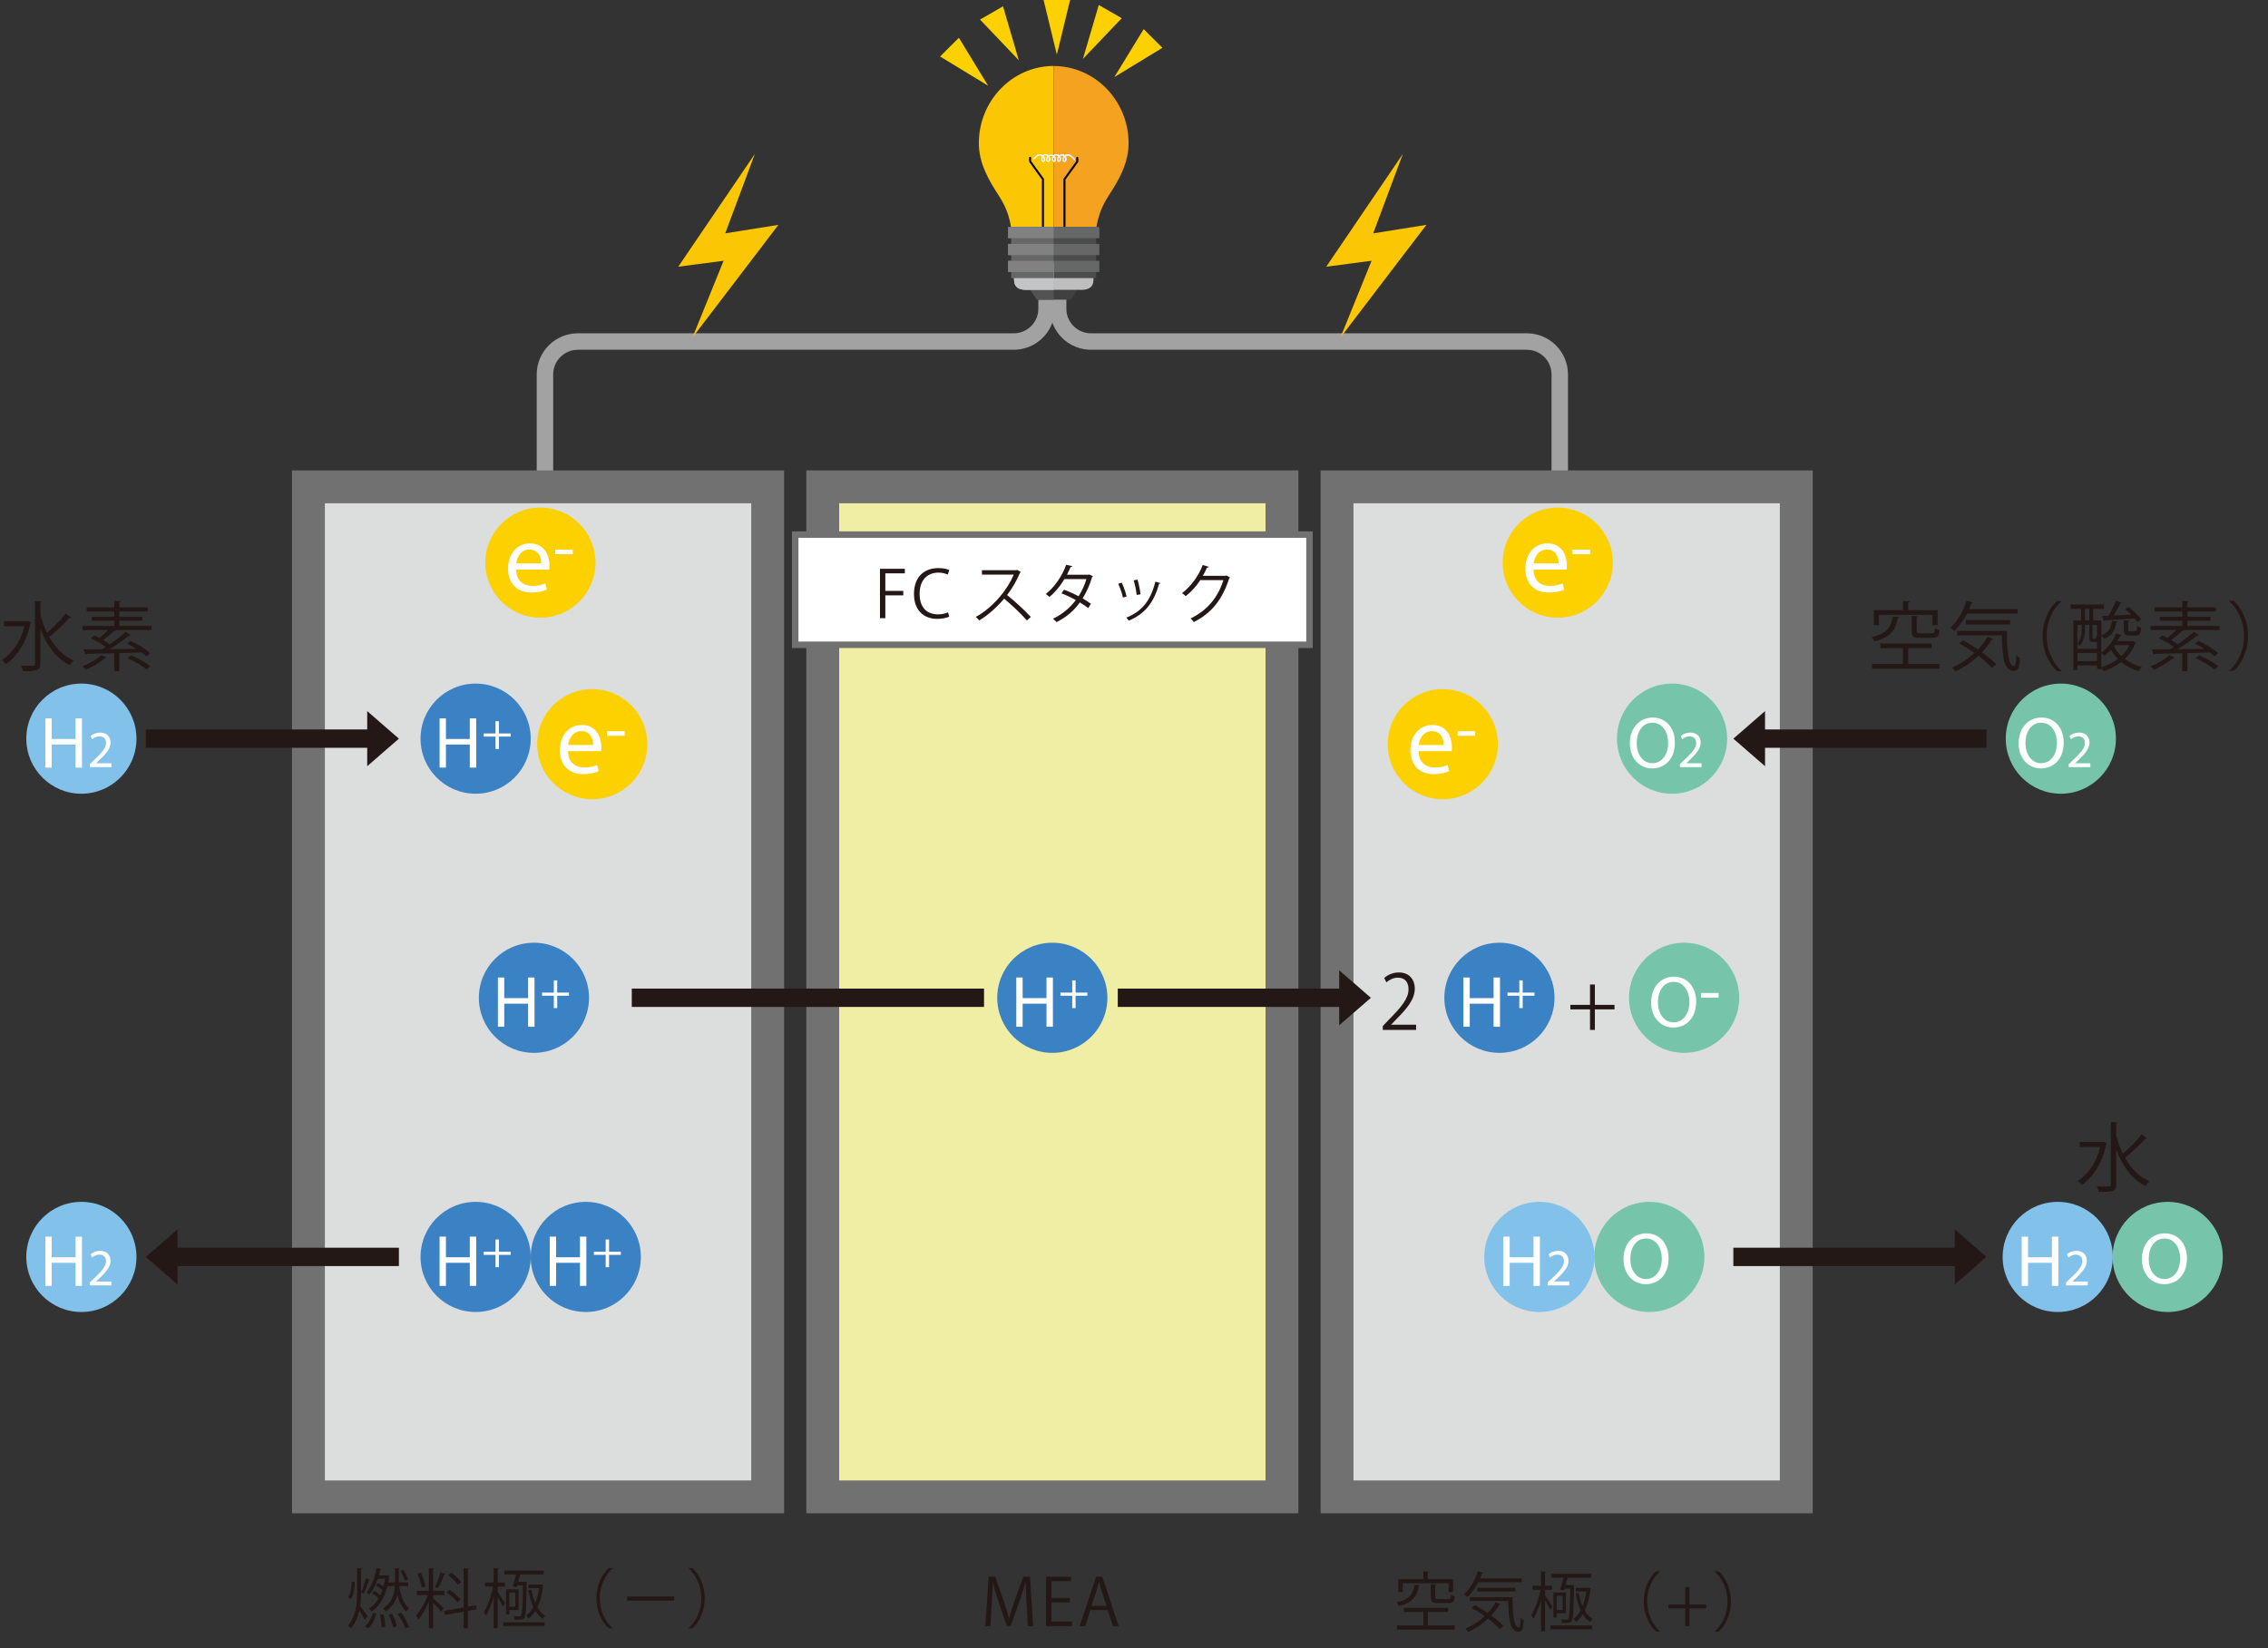 <?xml version="1.0" encoding="UTF-8"?>
<svg xmlns="http://www.w3.org/2000/svg" viewBox="0 0 350.01 254.39">
  <rect x="0" y="0" width="350.01" height="254.39" fill="#333333" stroke="none"/>
  <defs>
    <style>
      .cls-1, .cls-2 {
        fill: #fff;
      }

      .cls-3 {
        fill: #4d4c4c;
      }

      .cls-2, .cls-4, .cls-5 {
        stroke: #727171;
      }

      .cls-2, .cls-4, .cls-5, .cls-6 {
        stroke-miterlimit: 10;
      }

      .cls-7 {
        fill: #666767;
      }

      .cls-8 {
        fill: #f5a220;
      }

      .cls-4 {
        fill: #f0eea4;
      }

      .cls-4, .cls-5 {
        stroke-width: 5.07px;
      }

      .cls-9 {
        fill: #040000;
      }

      .cls-10 {
        fill: #eeeeed;
      }

      .cls-11 {
        fill: #82c1ea;
      }

      .cls-12 {
        fill: #76c5ab;
      }

      .cls-13 {
        fill: #818181;
      }

      .cls-5 {
        fill: #dcdddd;
      }

      .cls-14 {
        fill: #c2c4c5;
      }

      .cls-15 {
        fill: #414040;
      }

      .cls-16 {
        fill: #fbc704;
      }

      .cls-6 {
        fill: none;
        stroke: #a2a2a2;
        stroke-width: 2.54px;
      }

      .cls-17 {
        fill: #3b82c5;
      }

      .cls-18 {
        fill: #515355;
      }

      .cls-19 {
        fill: #bfbebe;
      }

      .cls-20 {
        fill: #231815;
      }

      .cls-21 {
        fill: #fdd000;
      }
    </style>
  </defs>
  <g id="_図" data-name="図">
    <path class="cls-6" d="m161.51,42.66v5.03c0,2.77-2.28,5.03-5.07,5.03h-67.27c-2.79,0-5.07,2.28-5.07,5.07v18.41"/>
    <path class="cls-6" d="m163.3,42.66v5.03c0,2.77,2.28,5.03,5.07,5.03h67.27c2.79,0,5.07,2.28,5.07,5.07v18.41"/>
    <g>
      <polygon class="cls-15" points="162.6 10.19 162.62 10.19 162.63 10.19 162.63 11.83 162.62 11.83 162.6 11.83 162.6 10.19"/>
      <path class="cls-16" d="m162.62,38.36h-6.04l-.12-.82c-.06-.33-.14-.81-.22-1.28-.37-2.25-.62-3.79-2.13-6.11-.75-1.15-1.5-2.36-2.07-3.68-.59-1.35-.98-2.8-.98-4.38h0c0-3.26,1.29-6.23,3.37-8.39,2.08-2.16,4.96-3.5,8.14-3.52h.04v28.17Z"/>
      <path class="cls-8" d="m168.99,36.27c-.07.46-.15.95-.21,1.28l-.08.82h-6.08V10.19h.04c3.18.02,6.06,1.36,8.14,3.52,2.08,2.16,3.37,5.13,3.37,8.39h0c0,1.58-.39,3.02-.98,4.38-.57,1.32-1.32,2.53-2.07,3.68-1.5,2.32-1.76,3.86-2.13,6.11Z"/>
      <g>
        <path class="cls-9" d="m158.82,24.37c0-.08.06-.16.15-.16.08,0,.16.06.16.15v.52s1.95,2.69,1.95,2.69c.02.03.03.06.03.09h0v10.63c0,.09-.07.15-.16.15s-.15-.07-.15-.15v-10.58l-1.94-2.69s-.03-.06-.03-.09l-.02-.57Z"/>
        <path class="cls-9" d="m166.1,24.36c0-.09.07-.15.16-.15.09,0,.15.07.15.16v.57s-.03.06-.04.09l-1.94,2.69v10.58c0,.09-.07.15-.15.15s-.16-.07-.16-.15v-10.63h0s0-.06.03-.09l1.94-2.69v-.52Z"/>
      </g>
      <g>
        <path class="cls-1" d="m164.26,23.91s.05.04.07.07c.08-.06.16-.11.25-.14.14-.05.3-.03.45.02.17.06.34.18.46.29.04.03.16.16.27.26.06.07.12.12.14.16.03.05.02.11-.02.14-.05.04-.11.02-.14-.02-.02-.02-.06-.08-.12-.13-.1-.1-.23-.23-.26-.26-.1-.09-.24-.19-.38-.24-.11-.04-.22-.05-.31-.02-.07.03-.14.07-.2.12.15.26.15.48.09.62-.05.11-.13.19-.22.22-.02,0-.04.01-.06.01v-.21s.07-.05.09-.1c.03-.09.03-.22-.05-.39-.01.01-.02.03-.04.05v-.44Zm-.83,0h0s.05.04.07.07h0c.09-.06.18-.12.28-.14.1-.03.2-.04.3-.02.06.02.12.04.17.09v.44c-.04.06-.08.13-.09.19-.03.13-.02.21.02.24.02.02.04.02.07,0,0,0,0,0,0,0v.21c-.08,0-.16-.01-.22-.08-.08-.08-.12-.23-.07-.43.03-.13.11-.26.21-.37-.04-.05-.09-.08-.14-.1-.06-.02-.12-.01-.19,0-.07.03-.15.07-.22.12h0c.15.26.15.48.09.62-.05.11-.13.19-.22.22-.02,0-.04.01-.06.01v-.21s.07-.05.09-.1c.04-.09.03-.22-.05-.39-.01.01-.02.03-.03.05v-.43Zm-.77,0c.1-.08.24-.12.38-.12s.28.04.38.12v.43c-.04.06-.07.12-.09.19-.03.13-.02.21.02.24.02.02.04.02.07,0,0,0,0,0,0,0v.21c-.08,0-.16-.01-.22-.08-.08-.08-.12-.23-.07-.43.03-.14.11-.26.21-.37-.01-.01-.02-.03-.04-.04-.07-.05-.16-.08-.26-.08s-.2.03-.26.08c0,0-.02.01-.02.02.09.1.16.23.19.39.05.21,0,.35-.07.43-.06.06-.14.09-.22.08v-.21s0,0,0,0c.03.01.05,0,.07,0,.03-.03.05-.11.01-.24-.02-.09-.05-.16-.09-.22v-.4Zm-.91,0s.04.04.06.05c0,0,0,0,.02,0,.12-.07.25-.11.38-.11h0c.13,0,.26.03.38.11,0,0,0,0,.01,0,.02-.02.04-.04.06-.05h0v.4s-.02-.03-.02-.03c-.09.18-.1.32-.06.41.02.05.05.09.09.1v.21s-.04,0-.06-.01c-.09-.03-.17-.11-.22-.22-.06-.14-.05-.37.1-.63h0c-.08-.05-.18-.08-.27-.08h0c-.1,0-.19.02-.27.08h0c.16.27.16.49.1.64-.04.11-.13.19-.22.22-.02,0-.04.01-.06.01v-.21s.07-.05.09-.1c.04-.09.03-.23-.06-.41,0,0-.02.02-.02.03v-.4Zm-.75,0h0c.1-.08.24-.12.37-.12.14,0,.27.04.37.12h0v.4c-.04.07-.07.14-.09.22-.03.13-.02.21.01.24.02.02.04.02.07,0,0,0,0,0,0,0v.21c-.08,0-.16-.01-.23-.08-.08-.08-.12-.23-.07-.43.04-.16.11-.29.2-.39,0,0-.02-.02-.03-.03-.06-.05-.16-.07-.25-.07s-.19.02-.25.07c-.02.01-.03.03-.04.04.01.01.03.03.04.05.08.11.14.22.17.33h0c.05.21,0,.36-.07.44-.06.06-.14.08-.22.08v-.21s0,0,0,0c.03,0,.05,0,.07-.01.04-.03.05-.11.02-.24h0c-.02-.06-.05-.13-.09-.19v-.43Zm-1.4.7s-.11.04-.15,0c-.04-.04-.04-.1,0-.14.01-.01.06-.07.13-.13.07-.07.15-.15.21-.21.15-.15.33-.27.51-.31.17-.04.35-.02.52.09.03.02.07.05.1.07.02-.03.04-.05.07-.07v.43s-.02-.03-.03-.05c-.09.17-.09.3-.05.4.02.05.05.08.09.1v.21s-.04,0-.06-.01c-.09-.03-.17-.11-.22-.22-.06-.14-.05-.36.1-.62-.03-.02-.06-.04-.09-.06-.13-.08-.25-.09-.37-.06-.15.03-.29.13-.42.26-.06.06-.14.14-.21.21-.07.07-.12.12-.13.13Z"/>
        <path class="cls-10" d="m164.26,23.91s.05.04.07.07c.08-.06.16-.11.25-.14.14-.05.3-.03.45.02.17.06.34.18.46.29.04.03.16.16.27.26.06.07.12.12.14.16.03.05.02.11-.02.14-.05.04-.11.02-.14-.02-.02-.02-.06-.08-.12-.13-.1-.1-.23-.23-.26-.26-.1-.09-.24-.19-.38-.24-.11-.04-.22-.05-.31-.02-.07.03-.14.07-.2.12.15.26.15.48.09.62-.05.11-.13.19-.22.22-.02,0-.04.01-.06.01v-.21s.07-.05.09-.1c.03-.09.03-.22-.05-.39-.01.01-.02.03-.04.05v-.44Zm-.83,0h0s.05.04.07.07h0c.09-.06.18-.12.28-.14.1-.03.2-.04.3-.02.06.02.12.04.17.09v.44c-.04.06-.08.13-.09.19-.03.13-.02.21.02.24.02.02.04.02.07,0,0,0,0,0,0,0v.21c-.08,0-.16-.01-.22-.08-.08-.08-.12-.23-.07-.43.03-.13.11-.26.21-.37-.04-.05-.09-.08-.14-.1-.06-.02-.12-.01-.19,0-.07.03-.15.07-.22.12h0c.15.26.15.48.09.62-.05.11-.13.19-.22.22-.02,0-.04.01-.06.01v-.21s.07-.05.09-.1c.04-.09.03-.22-.05-.39-.01.01-.02.03-.03.05v-.43Zm-.81,1.08v-.24s.03.03.05.03c.03.01.05,0,.07,0,.03-.03.05-.11.01-.24-.03-.1-.06-.19-.12-.26,0,.01-.01.03-.02.04v-.37s.03-.03.04-.04c.1-.08.24-.12.38-.12s.28.04.38.12v.43c-.04.06-.07.12-.09.19-.03.13-.02.21.02.24.02.02.04.02.07,0,0,0,0,0,0,0v.21c-.08,0-.16-.01-.22-.08-.08-.08-.12-.23-.07-.43.03-.14.11-.26.21-.37-.01-.01-.02-.03-.04-.04-.07-.05-.16-.08-.26-.08s-.2.03-.26.08c0,0-.02.01-.02.02.09.1.16.23.19.39.05.21,0,.35-.07.43-.07.08-.17.1-.27.07Z"/>
      </g>
      <g>
        <polygon class="cls-15" points="166.6 44.21 165.29 46.26 164.74 46.26 160.49 46.26 160.03 46.26 159.77 45.88 158.63 44.21 166.6 44.21"/>
        <polygon class="cls-18" points="162.6 46.26 160.49 46.26 160.03 46.26 159.77 45.88 158.63 44.21 162.6 44.21 162.6 46.26"/>
        <path class="cls-19" d="m166.6,44.74h0s-7.97,0-7.97,0h0s-.09,0-.09,0c-.11,0-.21,0-.32,0-.88-.04-1.73-.32-1.73-1.57h0c0-.08,0-.37-.01-.71,0-.31-.01-.67-.02-.93l-.02-.91h12.36l-.02.9-.03,1.65h0c0,1.35-.99,1.57-1.94,1.58h-.16s-.04,0-.04,0Z"/>
        <path class="cls-3" d="m169.16,42.93h-13.1v-7.9h13.1v7.9Z"/>
        <path class="cls-7" d="m169.66,36.77h-14.08v-1.73h14.08v1.73Z"/>
        <path class="cls-7" d="m169.66,39.38h-14.08v-1.73h14.08v1.73Z"/>
        <path class="cls-7" d="m169.66,41.99h-14.08v-1.73h14.08v1.73Z"/>
        <path class="cls-14" d="m162.6,44.74h-3.97s-.09,0-.09,0c-.11,0-.21,0-.32,0-.88-.04-1.73-.32-1.73-1.57h0c0-.08,0-.37-.01-.71,0-.31-.01-.67-.02-.93l-.02-.91h6.17v4.13Z"/>
        <path class="cls-7" d="m162.6,42.93h-6.53v-7.9h6.53v7.9Z"/>
        <path class="cls-13" d="m162.6,36.77h-7.03v-1.73h7.03v1.73Z"/>
        <path class="cls-13" d="m162.6,39.38h-7.03v-1.73h7.03v1.73Z"/>
        <path class="cls-13" d="m162.6,41.99h-7.03v-1.73h7.03v1.73Z"/>
      </g>
    </g>
    <polygon class="cls-21" points="152.5 13.24 147.98 5.83 146.53 7.27 145.08 8.72 152.5 13.24"/>
    <polygon class="cls-21" points="163.1 8.44 165.14 0 163.1 0 161.05 0 163.1 8.44"/>
    <polygon class="cls-21" points="157.23 9.31 154.79 .97 153.02 2 151.24 3.02 157.23 9.31"/>
    <polygon class="cls-21" points="167.12 9.1 173.11 2.81 171.34 1.79 169.57 .77 167.12 9.1"/>
    <polygon class="cls-21" points="171.97 11.9 179.39 7.38 177.94 5.94 176.5 4.49 171.97 11.9"/>
    <g>
      <rect class="cls-5" x="47.6" y="75.15" width="70.87" height="155.91"/>
      <rect class="cls-4" x="126.97" y="75.15" width="70.87" height="155.91"/>
      <rect class="cls-5" x="206.34" y="75.15" width="70.87" height="155.91"/>
    </g>
  </g>
  <g id="_記号" data-name="記号">
    <g>
      <circle class="cls-17" cx="162.4" cy="154.02" r="8.5"/>
      <g>
        <path class="cls-1" d="m157.82,150.89v3.18h3.68v-3.18h.99v7.6h-.99v-3.56h-3.68v3.56h-.98v-7.6h.98Z"/>
        <path class="cls-1" d="m165.99,151.33v1.89h1.82v.48h-1.82v1.91h-.52v-1.91h-1.82v-.48h1.82v-1.89h.52Z"/>
      </g>
    </g>
    <g>
      <circle class="cls-17" cx="73.4" cy="194.02" r="8.5"/>
      <g>
        <path class="cls-1" d="m68.82,190.89v3.18h3.68v-3.18h.99v7.6h-.99v-3.56h-3.68v3.56h-.98v-7.6h.98Z"/>
        <path class="cls-1" d="m76.99,191.33v1.89h1.82v.48h-1.82v1.91h-.52v-1.91h-1.82v-.48h1.82v-1.89h.52Z"/>
      </g>
    </g>
    <g>
      <circle class="cls-17" cx="90.4" cy="194.02" r="8.5"/>
      <g>
        <path class="cls-1" d="m85.82,190.89v3.18h3.68v-3.18h.99v7.6h-.99v-3.56h-3.68v3.56h-.98v-7.6h.98Z"/>
        <path class="cls-1" d="m93.99,191.33v1.89h1.82v.48h-1.82v1.91h-.52v-1.91h-1.82v-.48h1.82v-1.89h.52Z"/>
      </g>
    </g>
    <g>
      <circle class="cls-17" cx="82.4" cy="154.02" r="8.5"/>
      <g>
        <path class="cls-1" d="m77.82,150.89v3.18h3.68v-3.18h.99v7.6h-.99v-3.56h-3.68v3.56h-.98v-7.6h.98Z"/>
        <path class="cls-1" d="m85.99,151.33v1.89h1.82v.48h-1.82v1.91h-.52v-1.91h-1.82v-.48h1.82v-1.89h.52Z"/>
      </g>
    </g>
    <g>
      <rect class="cls-20" x="172.5" y="152.6" width="34.36" height="2.83"/>
      <polygon class="cls-20" points="206.67 158.27 206.67 149.77 211.56 154.02 206.67 158.27"/>
    </g>
    <g>
      <rect class="cls-20" x="267.5" y="192.6" width="34.36" height="2.83"/>
      <polygon class="cls-20" points="301.67 198.27 301.67 189.77 306.56 194.02 301.67 198.27"/>
    </g>
    <g>
      <rect class="cls-20" x="27.2" y="192.6" width="34.36" height="2.83"/>
      <polygon class="cls-20" points="27.39 198.27 27.39 189.77 22.5 194.02 27.39 198.27"/>
    </g>
    <g>
      <rect class="cls-20" x="22.5" y="112.6" width="34.36" height="2.83"/>
      <polygon class="cls-20" points="56.67 118.27 56.67 109.77 61.56 114.02 56.67 118.27"/>
    </g>
    <g>
      <rect class="cls-20" x="272.2" y="112.6" width="34.36" height="2.83"/>
      <polygon class="cls-20" points="272.39 118.27 272.39 109.77 267.5 114.02 272.39 118.27"/>
    </g>
    <rect class="cls-20" x="97.5" y="152.6" width="54.36" height="2.83"/>
    <g>
      <circle class="cls-11" cx="12.56" cy="194.02" r="8.5"/>
      <g>
        <path class="cls-1" d="m7.98,190.89v3.18h3.68v-3.18h.99v7.6h-.99v-3.56h-3.68v3.56h-.98v-7.6h.98Z"/>
        <path class="cls-1" d="m13.85,198.4v-.43l.56-.54c1.34-1.27,1.94-1.95,1.95-2.74,0-.53-.26-1.02-1.04-1.02-.48,0-.87.24-1.11.44l-.23-.5c.36-.31.88-.53,1.48-.53,1.13,0,1.6.77,1.6,1.52,0,.97-.7,1.75-1.8,2.81l-.42.39v.02h2.35v.59h-3.34Z"/>
      </g>
    </g>
    <g>
      <circle class="cls-11" cx="237.56" cy="194.02" r="8.5"/>
      <g>
        <path class="cls-1" d="m232.98,190.89v3.18h3.68v-3.18h.99v7.6h-.99v-3.56h-3.68v3.56h-.98v-7.6h.98Z"/>
        <path class="cls-1" d="m238.85,198.4v-.43l.56-.54c1.34-1.27,1.94-1.95,1.95-2.74,0-.53-.26-1.02-1.04-1.02-.48,0-.87.24-1.11.44l-.23-.5c.36-.31.88-.53,1.48-.53,1.13,0,1.6.77,1.6,1.52,0,.97-.7,1.75-1.8,2.81l-.42.39v.02h2.35v.59h-3.34Z"/>
      </g>
    </g>
    <g>
      <circle class="cls-17" cx="73.4" cy="114.02" r="8.5"/>
      <g>
        <path class="cls-1" d="m68.82,110.89v3.18h3.68v-3.18h.99v7.6h-.99v-3.56h-3.68v3.56h-.98v-7.6h.98Z"/>
        <path class="cls-1" d="m76.99,111.33v1.89h1.82v.48h-1.82v1.91h-.52v-1.91h-1.82v-.48h1.82v-1.89h.52Z"/>
      </g>
    </g>
    <g>
      <circle class="cls-11" cx="12.56" cy="114.02" r="8.5"/>
      <g>
        <path class="cls-1" d="m7.98,110.89v3.18h3.68v-3.18h.99v7.6h-.99v-3.56h-3.68v3.56h-.98v-7.6h.98Z"/>
        <path class="cls-1" d="m13.85,118.4v-.43l.56-.54c1.34-1.27,1.94-1.95,1.95-2.74,0-.53-.26-1.02-1.04-1.02-.48,0-.87.24-1.11.44l-.23-.5c.36-.31.88-.53,1.48-.53,1.13,0,1.6.77,1.6,1.52,0,.97-.7,1.75-1.8,2.81l-.42.39v.02h2.35v.59h-3.34Z"/>
      </g>
    </g>
    <g>
      <circle class="cls-12" cx="258.04" cy="114.02" r="8.5"/>
      <g>
        <path class="cls-1" d="m258.48,114.61c0,2.62-1.59,4-3.53,4s-3.42-1.56-3.42-3.86c0-2.41,1.5-3.99,3.53-3.99s3.42,1.59,3.42,3.85Zm-5.9.12c0,1.62.88,3.08,2.42,3.08s2.44-1.43,2.44-3.16c0-1.51-.79-3.09-2.42-3.09s-2.44,1.5-2.44,3.17Z"/>
        <path class="cls-1" d="m259.25,118.4v-.43l.56-.54c1.34-1.27,1.94-1.95,1.95-2.74,0-.53-.26-1.02-1.04-1.02-.48,0-.87.24-1.11.44l-.23-.5c.36-.31.88-.53,1.48-.53,1.13,0,1.6.77,1.6,1.52,0,.97-.7,1.75-1.8,2.81l-.42.39v.02h2.35v.59h-3.34Z"/>
      </g>
    </g>
    <g>
      <circle class="cls-12" cx="318.04" cy="114.02" r="8.5"/>
      <g>
        <path class="cls-1" d="m318.48,114.61c0,2.62-1.59,4-3.53,4s-3.42-1.56-3.42-3.86c0-2.41,1.5-3.99,3.53-3.99s3.42,1.59,3.42,3.85Zm-5.9.12c0,1.62.88,3.08,2.42,3.08s2.44-1.43,2.44-3.16c0-1.51-.79-3.09-2.42-3.09s-2.44,1.5-2.44,3.17Z"/>
        <path class="cls-1" d="m319.25,118.4v-.43l.56-.54c1.34-1.27,1.94-1.95,1.95-2.74,0-.53-.26-1.02-1.04-1.02-.48,0-.87.24-1.11.44l-.23-.5c.36-.31.88-.53,1.48-.53,1.13,0,1.6.77,1.6,1.52,0,.97-.7,1.75-1.8,2.81l-.42.39v.02h2.35v.59h-3.34Z"/>
      </g>
    </g>
    <g>
      <circle class="cls-21" cx="83.4" cy="86.85" r="8.5"/>
      <g>
        <path class="cls-1" d="m79.66,87.92c.03,1.79,1.17,2.52,2.49,2.52.94,0,1.52-.17,2.01-.38l.23.95c-.46.21-1.26.45-2.42.45-2.23,0-3.57-1.47-3.57-3.66s1.29-3.92,3.4-3.92c2.37,0,3,2.08,3,3.42,0,.27-.03.48-.04.62h-5.1Zm3.87-.95c.02-.84-.34-2.14-1.83-2.14-1.33,0-1.92,1.23-2.02,2.14h3.85Z"/>
        <path class="cls-1" d="m88.4,84.84v.71h-2.72v-.71h2.72Z"/>
      </g>
    </g>
    <g>
      <circle class="cls-21" cx="240.4" cy="86.85" r="8.5"/>
      <g>
        <path class="cls-1" d="m236.66,87.92c.03,1.79,1.17,2.52,2.49,2.52.95,0,1.52-.17,2.01-.38l.23.95c-.46.21-1.26.45-2.42.45-2.24,0-3.57-1.47-3.57-3.66s1.29-3.92,3.41-3.92c2.37,0,3,2.08,3,3.42,0,.27-.03.48-.04.62h-5.1Zm3.87-.95c.02-.84-.34-2.14-1.83-2.14-1.33,0-1.92,1.23-2.02,2.14h3.85Z"/>
        <path class="cls-1" d="m245.39,84.84v.71h-2.72v-.71h2.72Z"/>
      </g>
    </g>
    <g>
      <circle class="cls-12" cx="254.53" cy="194.02" r="8.5"/>
      <path class="cls-1" d="m257.5,194.23c0,2.62-1.59,4-3.53,4s-3.42-1.56-3.42-3.86c0-2.41,1.5-3.99,3.53-3.99s3.42,1.59,3.42,3.85Zm-5.9.12c0,1.62.88,3.08,2.42,3.08s2.44-1.43,2.44-3.16c0-1.51-.79-3.09-2.42-3.09s-2.44,1.5-2.44,3.17Z"/>
    </g>
    <g>
      <circle class="cls-11" cx="317.56" cy="194.02" r="8.5"/>
      <g>
        <path class="cls-1" d="m312.98,190.89v3.18h3.68v-3.18h.99v7.6h-.99v-3.56h-3.68v3.56h-.98v-7.6h.98Z"/>
        <path class="cls-1" d="m318.85,198.4v-.43l.56-.54c1.34-1.27,1.94-1.95,1.95-2.74,0-.53-.26-1.02-1.04-1.02-.48,0-.87.24-1.11.44l-.23-.5c.36-.31.88-.53,1.48-.53,1.13,0,1.6.77,1.6,1.52,0,.97-.7,1.75-1.8,2.81l-.42.39v.02h2.35v.59h-3.34Z"/>
      </g>
    </g>
    <g>
      <circle class="cls-12" cx="334.53" cy="194.02" r="8.5"/>
      <path class="cls-1" d="m337.5,194.23c0,2.62-1.59,4-3.53,4s-3.42-1.56-3.42-3.86c0-2.41,1.5-3.99,3.53-3.99s3.42,1.59,3.42,3.85Zm-5.9.12c0,1.62.88,3.08,2.42,3.08s2.44-1.43,2.44-3.16c0-1.51-.79-3.09-2.42-3.09s-2.44,1.5-2.44,3.17Z"/>
    </g>
    <polygon class="cls-16" points="216.49 23.77 204.67 41.17 211.67 40.25 206.86 52.11 220.13 34.71 211.92 36.02 216.49 23.77"/>
    <polygon class="cls-16" points="116.49 23.77 104.67 41.17 111.67 40.25 106.86 52.11 120.13 34.71 111.92 36.02 116.49 23.77"/>
    <g>
      <circle class="cls-21" cx="91.4" cy="114.87" r="8.5"/>
      <g>
        <path class="cls-1" d="m87.66,115.95c.03,1.79,1.17,2.52,2.49,2.52.94,0,1.52-.17,2.01-.38l.23.95c-.46.21-1.26.45-2.42.45-2.23,0-3.57-1.47-3.57-3.66s1.29-3.92,3.4-3.92c2.37,0,3,2.08,3,3.42,0,.27-.03.48-.04.62h-5.1Zm3.87-.95c.02-.84-.34-2.14-1.83-2.14-1.33,0-1.92,1.23-2.02,2.14h3.85Z"/>
        <path class="cls-1" d="m96.4,112.87v.71h-2.72v-.71h2.72Z"/>
      </g>
    </g>
    <g>
      <circle class="cls-21" cx="222.66" cy="114.87" r="8.5"/>
      <g>
        <path class="cls-1" d="m218.92,115.95c.03,1.79,1.17,2.52,2.49,2.52.95,0,1.52-.17,2.01-.38l.23.95c-.46.21-1.26.45-2.42.45-2.23,0-3.57-1.47-3.57-3.66s1.29-3.92,3.41-3.92c2.37,0,3,2.08,3,3.42,0,.27-.03.48-.04.62h-5.1Zm3.87-.95c.01-.84-.35-2.14-1.83-2.14-1.34,0-1.92,1.23-2.03,2.14h3.86Z"/>
        <path class="cls-1" d="m227.66,112.87v.71h-2.72v-.71h2.72Z"/>
      </g>
    </g>
  </g>
  <g id="_テキスト" data-name="テキスト">
    <g>
      <path class="cls-20" d="m55.72,245.56c0,.78-.02,1.56-.13,2.32.28.35,1,1.39,1.17,1.65l-.46.47c-.17-.32-.53-.91-.84-1.38-.21.99-.61,1.92-1.31,2.75-.1-.14-.31-.35-.45-.44,1.28-1.54,1.42-3.48,1.42-5.37v-3.5l.8.05c0,.06-.07.11-.2.13v3.32Zm-2.01,1.01c.38-.54.55-1.53.57-2.44l.47.07c-.02.96-.17,2.03-.61,2.65l-.43-.28Zm3.41-2.71c-.02.06-.09.09-.2.09-.18.59-.52,1.49-.79,2.04l-.39-.18c.25-.58.56-1.54.72-2.2l.66.25Zm.96,5.25c-.24.82-.61,1.71-1.27,2.25l-.5-.34c.62-.48,1.03-1.32,1.24-2.09l.53.18Zm4.92-4.28h-1.41c.24,1.46.73,2.82,1.54,3.44-.14.12-.35.34-.44.5-.64-.55-1.07-1.49-1.35-2.59-.24.93-.75,1.82-1.81,2.57-.09-.13-.28-.34-.42-.43,1.41-1,1.76-2.26,1.83-3.49h-1.13v-.08c-.47,1.94-1.35,3.28-2.49,4.02-.08-.15-.24-.35-.38-.47.57-.34,1.08-.88,1.5-1.59-.25-.25-.66-.56-1.01-.77l.3-.36c.32.18.7.45.95.67.13-.27.25-.55.35-.85-.26-.21-.67-.46-1.01-.63l.25-.41c.31.14.66.33.92.52.1-.37.19-.76.25-1.17h-1.15c-.32.97-.76,1.85-1.28,2.47-.1-.11-.31-.28-.44-.37.72-.82,1.27-2.27,1.57-3.77l.74.17c-.02.08-.09.12-.21.12-.06.28-.13.56-.21.83h1.2l.11-.02.35.11c0,.06-.04.09-.06.12-.04.3-.09.6-.14.88h1.04v-2.18l.77.05c0,.07-.06.12-.19.13v2h1.46v.58Zm-4.13,6.38c.01-.52-.09-1.33-.23-1.96l.55-.08c.17.62.27,1.43.27,1.95l-.59.09Zm1.79.02c-.08-.54-.36-1.35-.66-1.97l.53-.16c.32.61.61,1.43.71,1.96l-.58.17Zm1.91.14c-.2-.59-.71-1.54-1.19-2.24l.53-.21c.5.69,1.02,1.62,1.23,2.21l-.57.24Zm-.31-9.06c.3.47.6,1.08.72,1.48l-.49.21c-.11-.42-.4-1.04-.68-1.51l.45-.18Z"/>
      <path class="cls-20" d="m66.83,246.21v.49c.35.28,1.41,1.29,1.65,1.54l-.41.55c-.21-.31-.8-.96-1.24-1.41v3.96h-.65v-4.1c-.45,1.05-1.05,2.12-1.62,2.75-.07-.19-.24-.48-.36-.64.67-.7,1.43-1.99,1.84-3.14h-1.71v-.64h1.85v-3.51l.84.06c0,.07-.06.11-.19.13v3.32h1.77v.64h-1.77Zm-1.88-3.45c.33.68.62,1.57.71,2.15l-.57.16c-.09-.58-.36-1.48-.67-2.16l.53-.15Zm3.79.21c-.03.06-.1.1-.2.1-.23.61-.62,1.52-.93,2.08-.11-.04-.37-.16-.47-.19.29-.59.66-1.57.84-2.25l.76.26Zm4.84,5.44l-1.37.24v2.7h-.66v-2.58l-2.91.52-.12-.63,3.03-.53v-6.05l.86.06c-.01.07-.06.12-.2.14v5.73l1.26-.22.11.62Zm-4.2-2.99c.63.41,1.36,1.03,1.71,1.47-.4.32-.44.37-.49.42-.34-.44-1.06-1.08-1.69-1.51l.47-.38Zm.26-2.66c.58.42,1.24,1.03,1.54,1.46l-.5.4c-.29-.44-.94-1.07-1.52-1.5l.48-.36Z"/>
      <path class="cls-20" d="m76.81,245.72c.27.38.99,1.51,1.15,1.78l-.36.5c-.14-.33-.5-1-.79-1.51v4.84h-.62v-4.87c-.32,1.14-.74,2.24-1.18,2.92-.08-.17-.24-.42-.34-.56.58-.86,1.17-2.51,1.44-3.92h-1.24v-.62h1.32v-2.23l.81.06c-.01.06-.06.11-.19.13v2.04h1.09v.62h-1.09v.82Zm.85,5.27v-.58h6.39v.58h-6.39Zm2.07-6.02l-.61-.09c.18-.5.38-1.22.54-1.85h-1.84v-.59h6.1v.59h-3.63c-.1.38-.21.77-.31,1.14h1.3c0,.07,0,.15,0,.23-.06,3.8-.1,4.96-.34,5.31-.2.29-.43.31-.98.31-.17,0-.35,0-.53,0,0-.16-.06-.4-.16-.55.39.03.75.03.92.03.1,0,.17-.03.23-.13.16-.24.23-1.38.27-4.65h-.87l-.08.26Zm.3.35v3.21h-1.43v.65h-.5v-3.86h1.93Zm-.5,2.7v-2.19h-.93v2.19h.93Zm3.7-3.42c.15,0,.17,0,.28-.01l.34.08c-.01.05-.03.09-.05.12-.14,1.33-.43,2.45-.86,3.33.33.56.73,1.01,1.22,1.3-.13.11-.32.32-.4.47-.44-.3-.82-.71-1.13-1.21-.3.48-.65.87-1.05,1.17-.08-.15-.25-.35-.38-.47.42-.29.79-.73,1.1-1.31-.35-.75-.6-1.64-.76-2.6l.47-.1c.13.74.32,1.45.59,2.07.26-.65.46-1.42.58-2.28h-1.63v-.56h1.68Z"/>
      <path class="cls-20" d="m94.55,242.1c-1.09.91-1.98,2.58-1.98,4.6s.92,3.72,1.98,4.6v.05h-.6c-1.01-.91-1.91-2.59-1.91-4.65s.9-3.74,1.91-4.65h.6v.05Z"/>
      <path class="cls-20" d="m96.75,246.44h7.3v.63h-7.3v-.63Z"/>
      <path class="cls-20" d="m106.25,251.3c1.09-.91,1.98-2.58,1.98-4.6s-.92-3.72-1.98-4.6v-.05h.6c1.02.91,1.91,2.59,1.91,4.65s-.89,3.74-1.91,4.65h-.6v-.05Z"/>
    </g>
    <g>
      <path class="cls-20" d="m159.44,251h-.82l-.19-3.43c-.06-1.09-.14-2.5-.13-3.28h-.03c-.25.86-.56,1.8-.93,2.86l-1.36,3.82h-.61l-1.27-3.74c-.37-1.1-.66-2.06-.87-2.94h-.03c-.02.93-.08,2.19-.15,3.36l-.21,3.35h-.79l.53-7.62h1.02l1.34,3.87c.32.95.57,1.76.77,2.55h.03c.19-.77.45-1.57.79-2.55l1.39-3.87h1.04l.48,7.62Z"/>
      <path class="cls-20" d="m165.45,251h-4.02v-7.62h3.85v.7h-3.02v2.58h2.84v.69h-2.84v2.95h3.19v.7Z"/>
      <path class="cls-20" d="m172.63,251h-.88l-.82-2.47h-2.65l-.8,2.47h-.85l2.52-7.62h.96l2.52,7.62Zm-1.87-3.13l-.75-2.26c-.16-.52-.29-1-.39-1.45h-.03c-.1.46-.24.94-.38,1.42l-.76,2.29h2.31Z"/>
    </g>
    <g>
      <path class="cls-20" d="m219.17,244.71c-.02.07-.09.12-.21.13-.27,1.45-.82,2.52-3.08,3.07-.07-.17-.24-.43-.37-.56,2.06-.45,2.59-1.35,2.78-2.73l.88.09Zm1.18,4.11v2.09h4.15v.63h-8.92v-.63h4.09v-2.09h-3.01v-.62h6.83v.62h-3.13Zm-3.88-4.43v1.37h-.67v-1.99h3.86v-1.22l.89.06c-.01.07-.07.12-.2.14v1.02h3.9v1.99h-.69v-1.37h-7.09Zm4.35.15l.86.05c0,.07-.06.12-.2.14v1.83c0,.24.07.29.51.29h1.51c.32,0,.38-.09.41-.68.14.1.41.19.6.23-.08.83-.28,1.04-.93,1.04h-1.65c-.89,0-1.11-.18-1.11-.87v-2.03Z"/>
      <path class="cls-20" d="m234.85,244.24h-6.72c-.46.91-1.04,1.72-1.67,2.29-.13-.12-.39-.31-.56-.41.93-.78,1.72-2.14,2.17-3.58l.85.23c-.02.07-.1.11-.22.11-.09.26-.19.52-.29.77h6.44v.59Zm-7.24,3.52c.64.35,1.33.78,1.99,1.23.48-.51.9-1.07,1.23-1.66l.78.3c-.03.08-.14.1-.24.09-.34.59-.76,1.14-1.24,1.65.76.55,1.43,1.11,1.87,1.59l-.54.51c-.42-.48-1.07-1.06-1.81-1.62-.89.84-1.94,1.54-3.03,2.06-.1-.14-.32-.38-.47-.5,1.07-.47,2.1-1.13,2.97-1.95-.65-.46-1.34-.9-1.99-1.26l.48-.44Zm-.77-1.22h6.59c.01,2.67.16,4.65.96,4.65.21,0,.26-.58.28-1.46.14.15.34.31.48.39-.07,1.28-.21,1.73-.8,1.73-1.32,0-1.54-1.89-1.6-4.72h-5.91v-.59Zm7.03-.87h-5.87v-.58h5.87v.58Z"/>
      <path class="cls-20" d="m238.44,246.22c.27.38.99,1.51,1.15,1.78l-.36.5c-.14-.33-.5-1-.79-1.51v4.84h-.62v-4.87c-.32,1.14-.74,2.24-1.18,2.92-.08-.17-.24-.42-.34-.56.58-.86,1.17-2.51,1.44-3.92h-1.24v-.62h1.32v-2.23l.81.06c0,.06-.06.11-.19.13v2.04h1.09v.62h-1.09v.82Zm.85,5.27v-.58h6.39v.58h-6.39Zm2.07-6.02l-.61-.09c.18-.5.38-1.22.54-1.85h-1.84v-.59h6.1v.59h-3.63c-.1.38-.21.77-.31,1.14h1.3c0,.07,0,.15,0,.23-.06,3.8-.1,4.96-.34,5.31-.2.29-.43.31-.98.31-.17,0-.35,0-.53,0,0-.16-.06-.4-.16-.55.39.03.75.03.92.03.1,0,.17-.03.23-.13.16-.24.23-1.38.27-4.65h-.87l-.08.26Zm.3.35v3.21h-1.43v.65h-.5v-3.86h1.93Zm-.5,2.7v-2.19h-.93v2.19h.93Zm3.7-3.42c.15,0,.17,0,.28-.01l.34.08c-.01.05-.03.09-.05.12-.14,1.33-.43,2.45-.86,3.33.33.56.73,1.01,1.22,1.3-.13.11-.32.32-.4.47-.44-.3-.82-.71-1.13-1.21-.3.48-.65.87-1.05,1.17-.08-.15-.25-.35-.38-.47.42-.29.79-.73,1.1-1.31-.35-.75-.6-1.64-.76-2.6l.47-.1c.13.74.32,1.45.59,2.07.26-.65.46-1.42.58-2.28h-1.63v-.56h1.68Z"/>
      <path class="cls-20" d="m256.18,242.6c-1.09.91-1.98,2.58-1.98,4.6s.92,3.72,1.98,4.6v.05h-.6c-1.01-.91-1.91-2.59-1.91-4.65s.9-3.74,1.91-4.65h.6v.05Z"/>
      <path class="cls-20" d="m260.08,244.98h.64v2.7h2.6v.6h-2.6v2.72h-.64v-2.72h-2.6v-.6h2.6v-2.7Z"/>
      <path class="cls-20" d="m264.62,251.8c1.09-.91,1.98-2.58,1.98-4.6s-.92-3.72-1.98-4.6v-.05h.6c1.02.91,1.91,2.59,1.91,4.65s-.89,3.74-1.91,4.65h-.6v-.05Z"/>
    </g>
    <g>
      <path class="cls-20" d="m293.11,95.27c-.02.08-.1.14-.24.15-.31,1.69-.96,2.93-3.59,3.57-.08-.2-.28-.5-.43-.65,2.4-.52,3.01-1.57,3.24-3.18l1.02.1Zm1.37,4.79v2.43h4.83v.73h-10.4v-.73h4.76v-2.43h-3.5v-.72h7.95v.72h-3.64Zm-4.52-5.16v1.6h-.78v-2.32h4.49v-1.42l1.04.07c-.01.08-.08.14-.23.16v1.19h4.54v2.32h-.8v-1.6h-8.25Zm5.06.17l1,.06c-.01.08-.07.14-.23.16v2.13c0,.28.08.34.59.34h1.76c.37,0,.44-.1.48-.79.16.12.48.22.7.27-.09.97-.33,1.21-1.08,1.21h-1.92c-1.04,0-1.29-.21-1.29-1.01v-2.36Z"/>
      <path class="cls-20" d="m311.37,94.72h-7.82c-.54,1.06-1.21,2-1.94,2.67-.15-.14-.45-.36-.65-.48,1.08-.91,2-2.49,2.53-4.17l.99.27c-.02.08-.12.13-.26.13-.1.3-.22.61-.34.9h7.5v.69Zm-8.43,4.1c.75.41,1.55.91,2.32,1.43.56-.59,1.05-1.25,1.43-1.93l.91.35c-.04.09-.16.12-.28.1-.4.69-.88,1.33-1.44,1.92.88.64,1.67,1.29,2.18,1.85l-.63.59c-.49-.56-1.25-1.23-2.11-1.89-1.04.98-2.26,1.79-3.53,2.4-.12-.16-.37-.44-.55-.58,1.25-.55,2.45-1.32,3.46-2.27-.76-.54-1.56-1.05-2.32-1.47l.56-.51Zm-.9-1.42h7.67c.01,3.11.19,5.41,1.12,5.41.24,0,.3-.68.33-1.7.16.17.4.36.56.45-.08,1.49-.24,2.01-.93,2.01-1.54,0-1.79-2.2-1.86-5.5h-6.88v-.69Zm8.18-1.01h-6.83v-.68h6.83v.68Z"/>
      <path class="cls-20" d="m318.15,92.81c-1.27,1.06-2.3,3-2.3,5.36s1.07,4.33,2.3,5.36v.06h-.7c-1.18-1.06-2.22-3.02-2.22-5.41s1.05-4.35,2.22-5.41h.7v.06Z"/>
      <path class="cls-20" d="m329.15,98.94l.47.22c-.01.06-.07.09-.09.12-.36.97-.92,1.78-1.62,2.44.73.57,1.63,1,2.63,1.25-.16.15-.38.43-.49.63-1.01-.29-1.93-.78-2.69-1.41-.82.63-1.75,1.09-2.71,1.4-.07-.14-.22-.36-.35-.51v.21h-.65v-.58h-3.05v.73h-.63v-7.66h1.2v-1.79h-1.61v-.68h5.13v.68h-1.67v1.79h1.27v2.32c1.13-.45,1.53-1.25,1.65-2.28l.88.1c-.01.07-.08.12-.21.14-.17,1.07-.58,2.01-1.9,2.58-.08-.17-.28-.42-.43-.54v2.64c.92-.65,1.83-1.76,2.31-2.96l.84.27c-.02.07-.1.1-.23.1-.13.28-.27.55-.43.81h2.25l.13-.04Zm-7.39-2.48v.72c0,.72-.14,1.77-.77,2.5-.08-.09-.28-.23-.4-.29v.76h3.05v-1.07c-.06.01-.13.02-.21.02h-.43c-.44,0-.57-.12-.57-.66v-1.98h-.68Zm-.49,0h-.68v2.91c.57-.69.68-1.54.68-2.21v-.7Zm-.68,5.59h3.05v-1.26h-3.05v1.26Zm1.16-8.07v1.79h.68v-1.79h-.68Zm1.58,4.62c.14,0,.17-.05.19-.44.04.02.07.06.12.08v-1.78h-.72v1.97c0,.15.02.17.13.17h.29Zm.95,4.39c.91-.27,1.8-.69,2.56-1.26-.42-.43-.77-.91-1.06-1.44-.34.36-.69.69-1.05.94-.1-.12-.3-.31-.45-.44v2.2Zm.11-7.91l1.02-.04c.41-.68.88-1.63,1.14-2.31l.9.31c-.02.08-.12.12-.24.12-.25.54-.63,1.25-1,1.84.83-.04,1.75-.07,2.67-.12-.3-.3-.63-.59-.93-.84l.54-.36c.72.57,1.56,1.37,1.94,1.94l-.57.41c-.1-.16-.26-.36-.43-.56-1.71.12-3.47.23-4.6.29,0,.08-.08.14-.15.15l-.28-.85Zm1.85,4.66c.28.57.66,1.08,1.14,1.54.51-.48.94-1.05,1.25-1.69h-2.27l-.12.15Zm1.51-3.99l.91.06c-.01.08-.07.14-.22.15v1.26c0,.22.04.24.28.24h.8c.21,0,.26-.08.28-.83.14.12.43.21.62.26-.07.97-.27,1.21-.79,1.21h-1c-.71,0-.87-.19-.87-.87v-1.48Z"/>
      <path class="cls-20" d="m337.57,96.63h4.98v.63h-5.63l.12.06c-.05.07-.13.09-.26.08-.44.41-1.13.98-1.71,1.4.38.22.75.45,1.02.66.91-.63,1.83-1.35,2.46-1.93l.81.48c-.05.06-.14.08-.26.08-.8.65-1.97,1.48-3.04,2.13,1.3-.01,2.74-.04,4.14-.06-.48-.3-.98-.58-1.44-.81.41-.33.47-.38.51-.44,1.07.5,2.38,1.29,3.04,1.91l-.55.5c-.19-.19-.44-.4-.73-.61-1.15.05-2.33.08-3.47.1v2.77h-.78v-2.75c-1.64.05-3.14.07-4.26.09-.02.09-.09.14-.17.15l-.28-.83c.76,0,1.73-.01,2.83-.02.19-.1.37-.22.57-.35-.61-.45-1.51-.98-2.28-1.35l.5-.44c.25.12.51.24.78.38.47-.34.98-.8,1.39-1.21h-3.99v-.63h4.92v-.81h-3.46v-.62h3.46v-.8h-4.25v-.63h4.25v-1.02l1.01.07c-.01.08-.08.14-.23.16v.79h4.39v.63h-4.39v.8h3.56v.62h-3.56v.81Zm-1.92,4.88c-.05.07-.14.1-.27.08-.78.65-1.94,1.34-2.96,1.78-.13-.14-.4-.4-.56-.5,1.01-.41,2.19-1.06,2.92-1.73l.86.37Zm6.1,1.83c-.63-.55-1.9-1.29-2.93-1.77l.58-.43c1.01.44,2.3,1.18,2.97,1.72l-.62.48Z"/>
      <path class="cls-20" d="m344.01,103.52c1.27-1.06,2.3-3,2.3-5.36s-1.07-4.33-2.3-5.36v-.06h.7c1.19,1.06,2.22,3.02,2.22,5.41s-1.04,4.35-2.22,5.41h-.7v-.06Z"/>
    </g>
    <g>
      <path class="cls-20" d="m4.26,95.84l.56.26s-.07.1-.13.14c-.61,2.93-2.04,5.1-3.77,6.28-.14-.2-.44-.5-.63-.63,1.57-.98,2.88-2.78,3.47-5.22H.61v-.79h3.52l.14-.03Zm1.98-.91c.26.97.61,1.9,1.02,2.76.98-.83,2.17-2.05,2.89-2.99l.83.62c-.06.07-.16.08-.26.07-.8.88-2.11,2.13-3.12,2.95.93,1.63,2.18,2.95,3.77,3.62-.2.16-.47.48-.61.71-2.12-1.01-3.57-3.09-4.53-5.61v5.39c0,1.06-.49,1.15-2.68,1.15-.05-.23-.2-.63-.33-.85.44.01.85.01,1.18.01.98,0,1.01,0,1.01-.31v-9.65l1.05.06c-.01.09-.07.15-.23.16v1.92Z"/>
      <path class="cls-20" d="m18.42,96.63h4.98v.63h-5.63l.12.06c-.05.07-.13.09-.26.08-.44.41-1.13.98-1.71,1.4.38.22.75.45,1.02.66.91-.63,1.83-1.35,2.46-1.93l.81.48c-.05.06-.14.08-.26.08-.8.65-1.97,1.48-3.04,2.13,1.3-.01,2.74-.04,4.14-.06-.48-.3-.98-.58-1.44-.81.41-.33.47-.38.51-.44,1.07.5,2.38,1.29,3.04,1.91l-.55.5c-.19-.19-.44-.4-.73-.61-1.15.05-2.33.08-3.47.1v2.77h-.78v-2.75c-1.64.05-3.14.07-4.26.09-.02.09-.09.14-.17.15l-.28-.83c.76,0,1.73-.01,2.83-.02.19-.1.37-.22.57-.35-.61-.45-1.51-.98-2.28-1.35l.5-.44c.24.12.51.24.78.38.47-.34.98-.8,1.39-1.21h-3.99v-.63h4.92v-.81h-3.46v-.62h3.46v-.8h-4.25v-.63h4.25v-1.02l1.01.07c-.01.08-.08.14-.23.16v.79h4.39v.63h-4.39v.8h3.56v.62h-3.56v.81Zm-1.92,4.88c-.05.07-.14.1-.27.08-.78.65-1.94,1.34-2.96,1.78-.13-.14-.4-.4-.56-.5,1.01-.41,2.19-1.06,2.92-1.73l.86.37Zm6.1,1.83c-.63-.55-1.9-1.29-2.93-1.77l.58-.43c1.01.44,2.31,1.18,2.97,1.72l-.62.48Z"/>
    </g>
    <path class="cls-20" d="m324.61,176.23l.56.26s-.07.1-.13.14c-.61,2.93-2.04,5.1-3.77,6.28-.14-.2-.44-.5-.63-.63,1.57-.98,2.88-2.78,3.47-5.22h-3.16v-.79h3.52l.14-.04Zm1.98-.91c.26.97.61,1.9,1.02,2.76.98-.83,2.17-2.05,2.89-2.99l.83.62c-.06.07-.16.08-.26.07-.8.88-2.11,2.13-3.12,2.95.93,1.63,2.18,2.95,3.77,3.62-.2.16-.46.48-.61.71-2.12-1.01-3.57-3.09-4.53-5.61v5.39c0,1.06-.49,1.15-2.68,1.15-.05-.23-.2-.63-.33-.85.44.01.85.01,1.18.01.98,0,1.01,0,1.01-.31v-9.65l1.05.06c-.01.09-.07.15-.23.16v1.92Z"/>
    <g>
      <rect class="cls-2" x="122.72" y="82.52" width="79.37" height="17.01"/>
      <g>
        <path class="cls-20" d="m135.8,95.42v-7.62h3.84v.7h-3.01v2.71h2.77v.69h-2.77v3.52h-.83Z"/>
        <path class="cls-20" d="m146.49,95.19c-.35.17-1.03.34-1.9.34-1.96,0-3.54-1.27-3.54-3.85s1.53-3.99,3.76-3.99c.91,0,1.44.19,1.68.31l-.22.7c-.35-.17-.84-.31-1.44-.31-1.73,0-2.91,1.16-2.91,3.26s1.08,3.18,2.86,3.18c.58,0,1.15-.13,1.53-.31l.18.67Z"/>
        <path class="cls-20" d="m157.55,88.3s-.07.09-.13.11c-.54,1.27-1.18,2.37-2,3.44,1.09.87,2.73,2.36,3.66,3.39l-.61.53c-.88-1.02-2.49-2.54-3.51-3.36-.88,1.07-2.4,2.53-3.85,3.36-.11-.15-.35-.4-.52-.54,2.77-1.52,4.96-4.36,5.86-6.53h-4.91v-.68h5.3l.13-.05.58.33Z"/>
        <path class="cls-20" d="m168.66,88.95c-.01.05-.06.09-.12.11-.37,1.24-.87,2.38-1.47,3.31.43.25.92.56,1.29.83l-.42.66c-.36-.28-.87-.61-1.29-.87-.92,1.28-2.1,2.31-3.61,3.04-.11-.17-.37-.41-.55-.52,1.46-.68,2.63-1.69,3.54-2.88-.74-.41-1.47-.76-2.21-1.04l.38-.56c.73.26,1.48.6,2.25,1.01.52-.82.93-1.69,1.21-2.65h-3.39c-.61,1.02-1.43,2.03-2.31,2.75-.13-.12-.4-.34-.57-.45,1.31-1,2.55-2.8,3.15-4.51l.95.22c-.04.11-.14.14-.27.13-.14.33-.37.82-.56,1.19h3.32l.14-.04.54.27Z"/>
        <path class="cls-20" d="m173.11,89.94c.3.61.63,1.57.75,2.15l-.56.15c-.12-.58-.43-1.49-.73-2.13l.54-.17Zm5.97.07c-.02.09-.12.11-.21.1-.78,2.92-2.25,4.71-4.67,5.69-.08-.12-.26-.35-.39-.46,2.39-.94,3.76-2.58,4.49-5.56l.78.23Zm-3.54-.55c.21.67.4,1.63.47,2.27l-.59.11c-.06-.64-.25-1.56-.47-2.25l.59-.13Z"/>
        <path class="cls-20" d="m189.84,89.16s-.09.1-.15.14c-1.05,3.24-2.69,5.32-5.45,6.72-.12-.17-.31-.4-.51-.55,2.62-1.27,4.24-3.27,5.07-5.92h-3.57c-.58.9-1.35,1.77-2.24,2.47-.14-.14-.37-.33-.57-.46,1.36-1.05,2.51-2.58,3.19-4.34l.95.27c-.04.1-.16.13-.29.13-.2.44-.41.86-.64,1.26h3.52l.12-.06.57.34Z"/>
      </g>
    </g>
    <g>
      <g>
        <g>
          <circle class="cls-12" cx="259.9" cy="154.02" r="8.5"/>
          <g>
            <path class="cls-1" d="m261.76,154.61c0,2.62-1.59,4-3.53,4s-3.42-1.56-3.42-3.86c0-2.41,1.5-3.99,3.53-3.99s3.42,1.59,3.42,3.85Zm-5.9.12c0,1.62.88,3.08,2.42,3.08s2.44-1.43,2.44-3.16c0-1.51-.79-3.09-2.42-3.09s-2.44,1.5-2.44,3.17Z"/>
            <path class="cls-1" d="m265.22,153.28v.71h-2.72v-.71h2.72Z"/>
          </g>
        </g>
        <path class="cls-20" d="m245.38,151.97h.75v3.14h3.03v.7h-3.03v3.17h-.75v-3.17h-3.03v-.7h3.03v-3.14Z"/>
      </g>
      <g>
        <g>
          <circle class="cls-17" cx="231.4" cy="154.02" r="8.5"/>
          <g>
            <path class="cls-1" d="m226.82,150.89v3.18h3.68v-3.18h.99v7.6h-.99v-3.56h-3.68v3.56h-.98v-7.6h.98Z"/>
            <path class="cls-1" d="m234.99,151.33v1.89h1.82v.48h-1.82v1.91h-.52v-1.91h-1.82v-.48h1.82v-1.89h.52Z"/>
          </g>
        </g>
        <path class="cls-20" d="m218.56,158.98h-5.16v-.59l.85-.9c2.07-2.1,3.12-3.36,3.12-4.79,0-.93-.41-1.79-1.67-1.79-.7,0-1.33.38-1.75.72l-.33-.67c.54-.48,1.33-.85,2.26-.85,1.76,0,2.46,1.28,2.46,2.48,0,1.64-1.15,3.04-2.96,4.85l-.69.72v.02h3.85v.79Z"/>
      </g>
    </g>
  </g>
</svg>